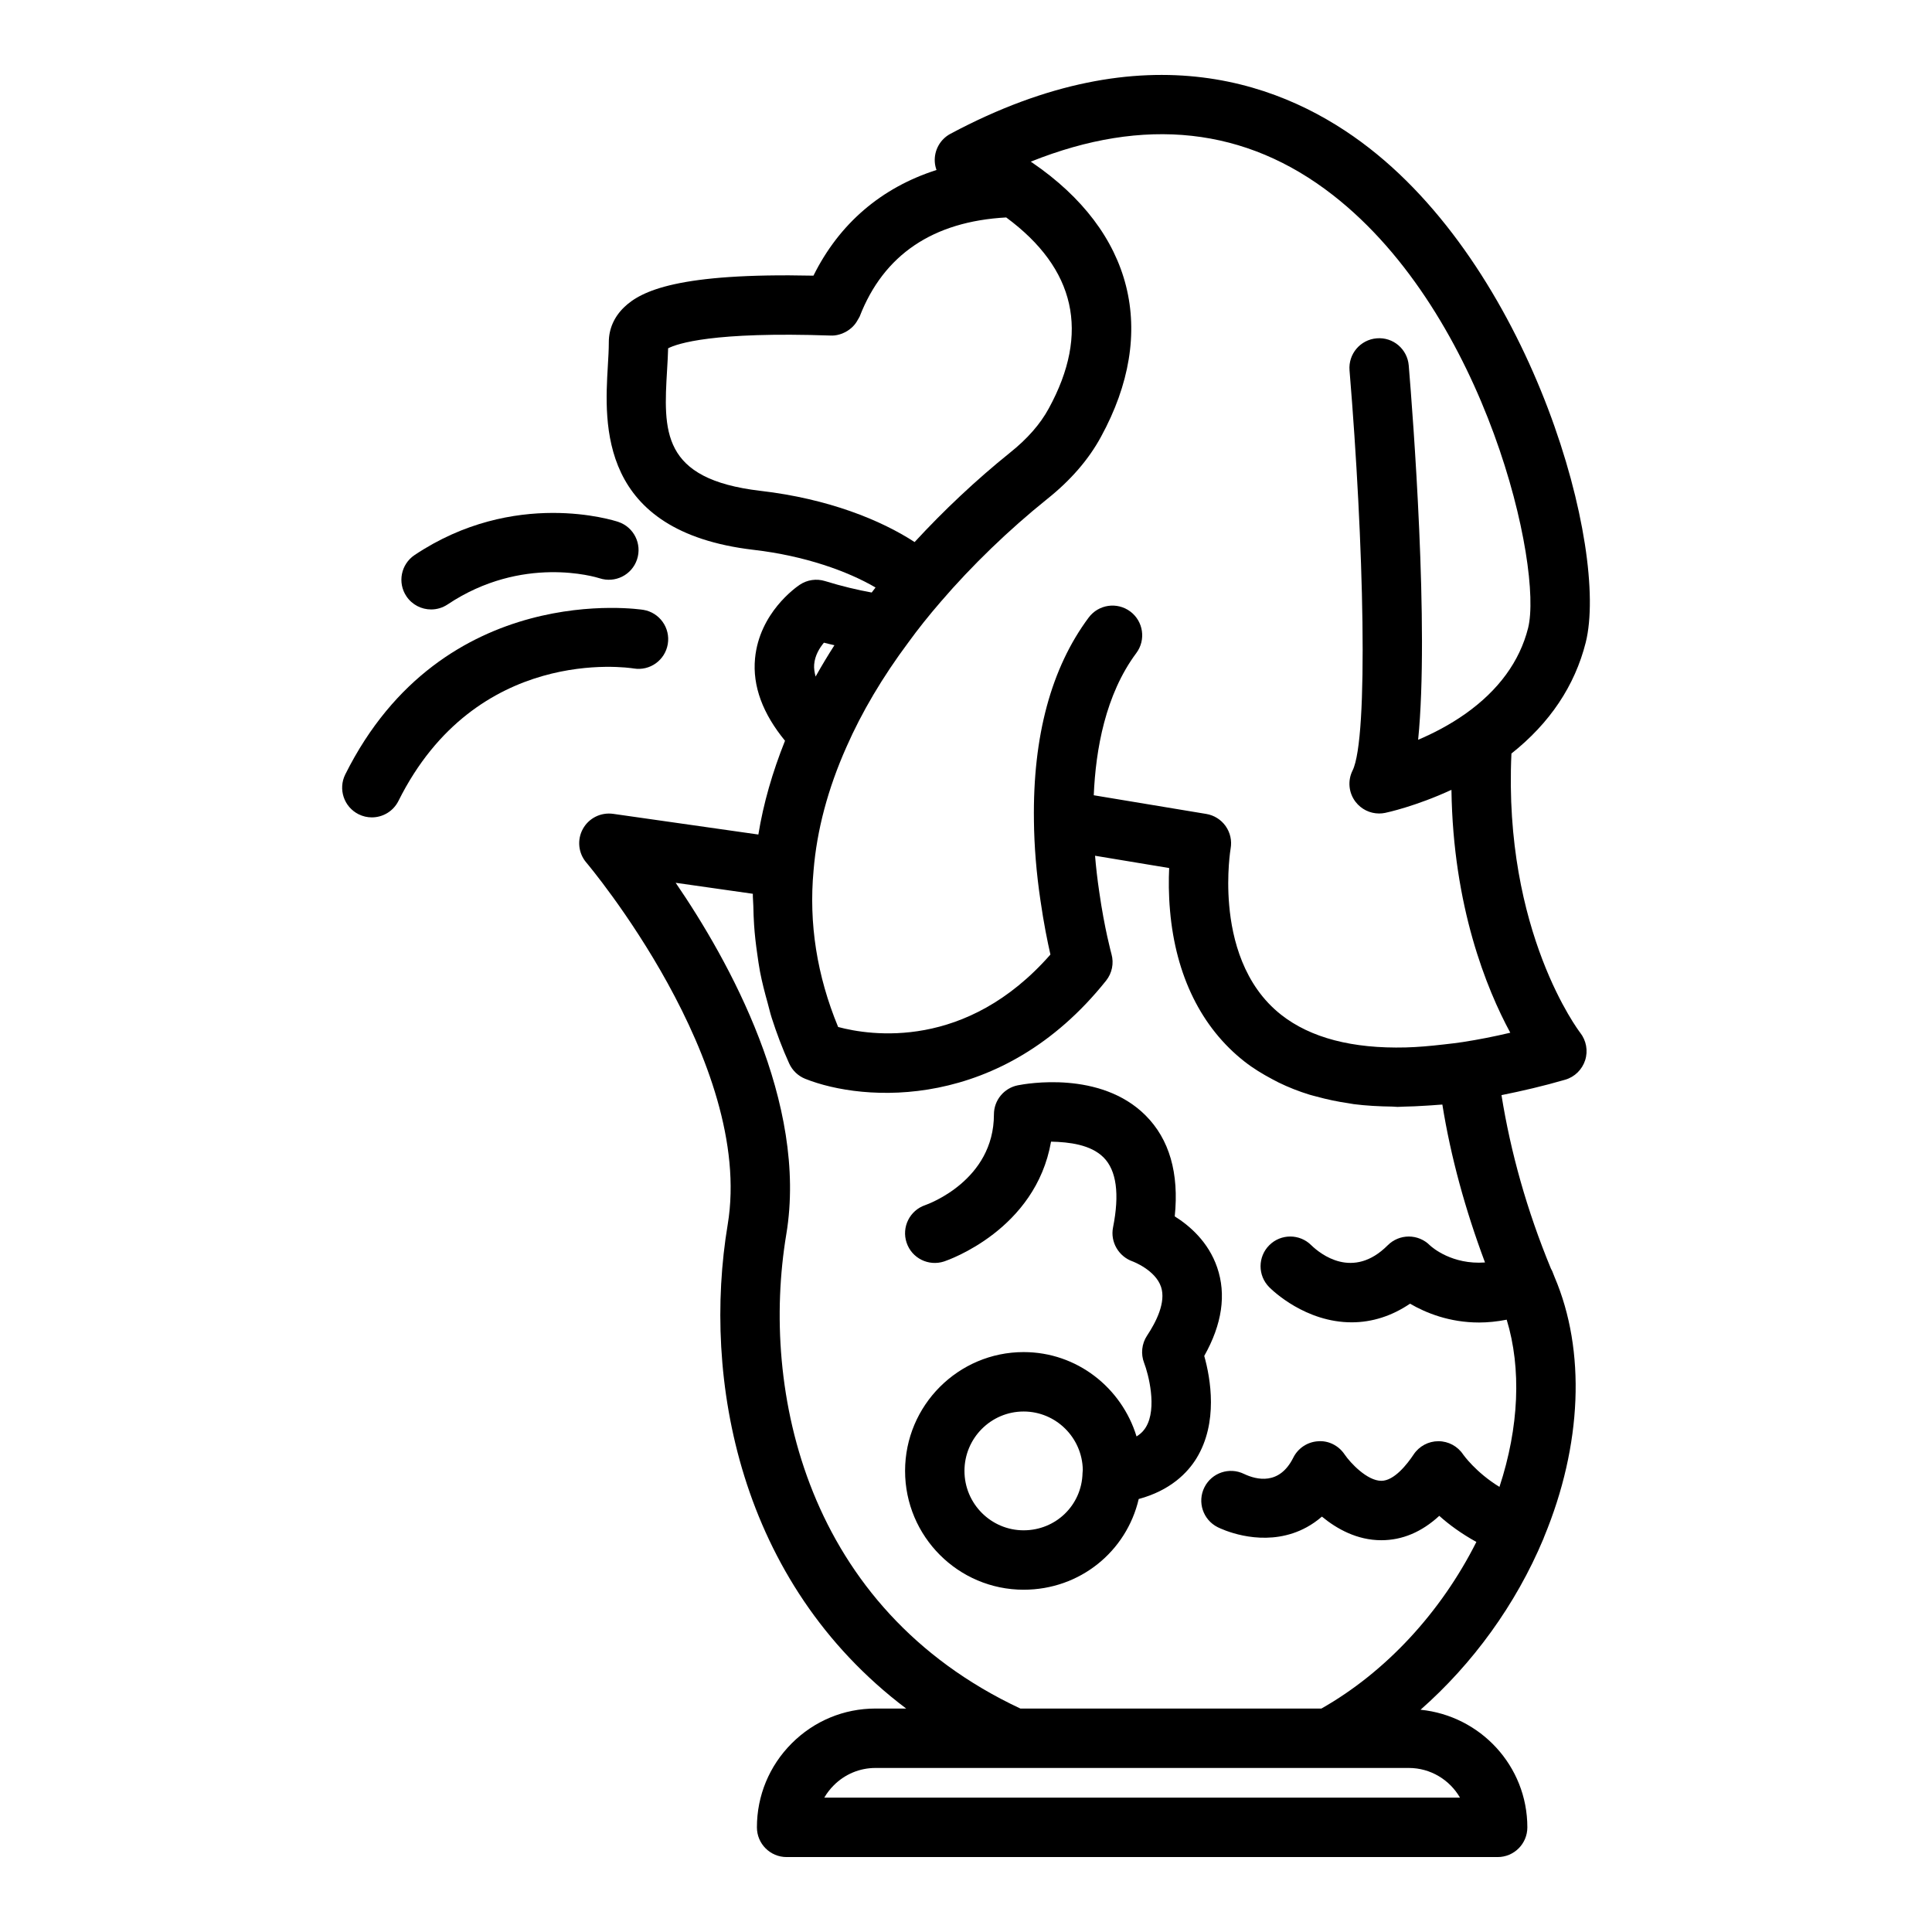 <?xml version="1.0" encoding="UTF-8"?>
<!-- Uploaded to: SVG Repo, www.svgrepo.com, Generator: SVG Repo Mixer Tools -->
<svg fill="#000000" width="800px" height="800px" version="1.1" viewBox="144 144 512 512" xmlns="http://www.w3.org/2000/svg">
 <g>
  <path d="m544.54 343.7c10.176-8.062 16.793-17.945 19.695-29.438 6.168-24.738-13.805-97.066-57.332-130.99-21.938-17.102-59.004-31.629-111.04-3.805-2.723 1.457-4.332 4.375-4.133 7.457 0.047 0.738 0.211 1.453 0.453 2.129-14.621 4.664-25.781 14.223-32.609 28-35.758-0.781-45.668 4.016-50.184 8.379-2.648 2.555-4.047 5.746-4.047 9.23 0 1.953-0.129 4.09-0.262 6.34-0.902 15.34-2.582 43.891 38.629 48.711 13.602 1.578 24.957 5.672 32.316 9.98-0.355 0.453-0.668 0.887-1.016 1.332-3.742-0.688-7.777-1.617-12.367-3.035-2.262-0.699-4.731-0.344-6.699 0.977-1.09 0.73-10.68 7.465-11.848 19.496-0.715 7.383 2.082 14.703 7.941 21.844-3.324 8.305-5.727 16.621-7.062 24.852l-38.5-5.484c-3.273-0.441-6.426 1.137-8.008 4-1.574 2.867-1.215 6.414 0.91 8.906 0.445 0.523 44.621 52.922 37.473 95.93-6.769 40.582 2.836 94.723 47.293 128.27h-8.121c-8.387 0-16.277 3.281-22.223 9.242-5.934 5.949-9.207 13.852-9.207 22.246 0 4.348 3.523 7.871 7.871 7.871h188.43c4.348 0 7.871-3.523 7.871-7.871 0-16.293-12.457-29.578-28.305-31.172 13.793-12.148 25.215-27.777 32.559-45.293 0.066-0.164 0.113-0.324 0.18-0.488 0.004-0.012 0.016-0.023 0.02-0.035 0.004-0.008 0-0.016 0.004-0.023 10.055-24.266 11.082-49.312 2.766-68.801-0.062-0.137-0.258-0.684-0.324-0.82-0.168-0.512-0.391-0.996-0.656-1.449-6.367-15.418-10.676-30.832-13.098-45.969 5.484-1.105 11.086-2.398 16.891-4.09 2.512-0.73 4.481-2.672 5.281-5.16 0.801-2.488 0.305-5.219-1.309-7.281-0.203-0.266-20.418-26.672-18.227-73.984zm-223.75-101.77c0.117-1.965 0.227-3.852 0.27-5.629 2.434-1.246 11.855-4.461 43.145-3.375 0.043 0 0.078-0.02 0.117-0.02 0.051 0 0.102 0.027 0.156 0.027 0.949 0 1.859-0.223 2.734-0.551 0.059-0.023 0.109-0.055 0.164-0.078 0.824-0.332 1.566-0.805 2.242-1.395 0.121-0.105 0.234-0.207 0.348-0.32 0.551-0.543 1.008-1.168 1.383-1.879 0.098-0.18 0.219-0.332 0.301-0.52 0.047-0.105 0.125-0.18 0.164-0.289 6.363-16.434 19.473-25.211 38.84-26.277 18.375 13.562 22.258 30.555 11.277 50.625-2.234 4.125-5.676 8.055-10.254 11.703-8.992 7.231-17.598 15.344-25.293 23.699-8.902-5.793-22.793-11.477-40.859-13.574-26.441-3.094-25.688-15.918-24.734-32.148zm41.559 72.387c0.969 0.27 1.84 0.438 2.781 0.676-1.773 2.758-3.43 5.527-4.984 8.301-0.285-1.066-0.477-2.144-0.383-3.211 0.195-2.371 1.414-4.359 2.586-5.766zm168.57 306.08h-168.48c0.684-1.176 1.523-2.273 2.508-3.258 2.969-2.977 6.898-4.613 11.074-4.613h141.32c5.793 0 10.859 3.168 13.578 7.871zm-36.73-23.617h-79.781c-56.781-26.594-68.953-84.172-62.031-125.68 5.801-34.871-15.219-72.551-29.316-93.152l20.449 2.914c-0.02 1.098 0.113 2.191 0.133 3.293 0.027 1.633 0.09 3.262 0.195 4.894 0.168 2.586 0.465 5.168 0.84 7.746 0.227 1.566 0.43 3.129 0.73 4.691 0.535 2.781 1.254 5.547 2.027 8.312 0.367 1.316 0.656 2.641 1.078 3.953 1.305 4.055 2.812 8.09 4.633 12.09 0.84 1.844 2.356 3.297 4.238 4.051 15.445 6.191 52.012 8.734 79.746-26.016 1.574-1.977 2.106-4.594 1.426-7.027-0.016-0.066-1.852-6.711-3.246-16.516-0.48-3.234-0.852-6.422-1.109-9.551l19.641 3.258c-0.145 3.144-0.152 7.027 0.227 11.277 1.492 17.215 8.32 31.059 19.758 40.023 2.273 1.785 4.777 3.297 7.387 4.684 0.543 0.289 1.078 0.586 1.637 0.855 2.578 1.254 5.301 2.34 8.188 3.223 0.598 0.184 1.227 0.328 1.832 0.492 2.711 0.746 5.539 1.352 8.508 1.781 0.477 0.07 0.926 0.176 1.41 0.238 3.258 0.414 6.703 0.598 10.258 0.645 0.453 0.008 0.855 0.082 1.312 0.082 0.57 0 1.195-0.066 1.777-0.074 1.809-0.027 3.668-0.117 5.551-0.238 1.098-0.07 2.176-0.121 3.297-0.223 0.426-0.039 0.828-0.043 1.258-0.086 2.215 13.824 6.059 27.84 11.301 41.848-8.684 0.633-13.977-3.945-14.625-4.562-1.477-1.48-3.484-2.312-5.574-2.312-2.09 0-4.098 0.836-5.574 2.312-9.227 9.258-17.871 2.312-20.258 0-3.07-3.078-8.059-3.086-11.133-0.016-3.078 3.07-3.086 8.051-0.016 11.133 0.949 0.953 9.637 9.309 21.855 9.309 5.41 0 10.664-1.691 15.457-4.941 4.184 2.438 10.434 4.988 18.293 4.988 2.305 0 4.754-0.242 7.324-0.746 3.934 12.914 3.285 28.48-1.918 44.312-6.312-3.867-9.602-8.559-9.621-8.586-1.457-2.199-3.918-3.519-6.555-3.523h-0.008c-2.637 0-5.098 1.32-6.555 3.512-1.73 2.598-5.141 6.965-8.539 6.984h-0.027c-3.754 0-8.188-4.723-9.73-6.984-1.559-2.34-4.266-3.727-7.043-3.496-2.805 0.172-5.305 1.828-6.559 4.344-3.684 7.383-9.746 5.875-13.043 4.316-3.883-1.906-8.57-0.328-10.504 3.539-1.949 3.887-0.375 8.617 3.508 10.566 1.02 0.508 10.188 4.863 19.969 1.598 2.254-0.75 4.981-2.07 7.656-4.398 3.93 3.242 9.305 6.258 15.738 6.258 5.562 0 10.703-2.168 15.367-6.461 2.535 2.289 5.871 4.734 9.832 6.918-9.422 18.703-24.023 34.488-41.07 44.152zm37.566-176.64h-0.004c-1.801 0.281-3.508 0.461-5.234 0.66-3.453 0.398-6.816 0.699-9.965 0.781-14.168 0.355-25.23-2.535-33.008-8.637-10-7.844-13.02-20.098-13.793-29.016-0.75-8.41 0.371-15.031 0.379-15.078 0.367-2.07-0.105-4.203-1.32-5.922-1.215-1.723-3.066-2.883-5.144-3.227l-29.809-4.949c0.508-12.078 3.07-26.672 11.277-37.688 2.598-3.484 1.879-8.418-1.605-11.016-3.496-2.598-8.418-1.875-11.016 1.605-9.945 13.348-14.828 31.461-14.512 53.828v0.008 0.02 0.008c0.074 6.75 0.652 13.848 1.723 21.062 0.875 6.129 1.902 11.133 2.648 14.383-22.324 25.457-47.773 21.473-56.258 19.199-5.617-13.574-7.809-27.48-6.516-41.449 0.875-10.711 3.801-21.719 8.707-32.738 4.062-9.242 9.57-18.551 16.441-27.762 2.523-3.484 5.336-7.016 8.621-10.816 8.227-9.574 17.965-18.973 28.145-27.156 6.215-4.949 11.016-10.5 14.25-16.469 15.246-27.871 8.594-54.371-18.25-72.703-0.117-0.082-0.234-0.152-0.355-0.227 30.129-12.074 57.012-9.129 80.062 8.848 40.848 31.832 55.73 98.738 51.742 114.74-2.234 8.852-7.828 16.5-16.613 22.73h-0.004c-4.215 2.984-8.629 5.234-12.527 6.891 2.973-29.578-1.395-86.047-2.488-99.199-0.359-4.332-4.141-7.57-8.5-7.191-4.332 0.359-7.555 4.164-7.191 8.5 3.769 45.352 5.102 97.422 0.801 106.04-1.34 2.691-1.035 5.914 0.801 8.301 1.508 1.965 3.828 3.082 6.246 3.082 0.52 0 1.043-0.051 1.562-0.156 0.457-0.09 8.172-1.754 17.598-6.117 0.426 30.906 9.293 52.723 15.594 64.371-4.289 1.012-8.469 1.836-12.484 2.453z"/>
  <path d="m463.14 503.33c4.731-8.398 5.883-16.277 3.418-23.461-2.305-6.707-7.207-10.992-11.238-13.516 1.176-11.461-1.418-20.453-7.75-26.777-11.961-11.934-31.641-8.398-33.844-7.957-3.676 0.738-6.324 3.965-6.324 7.719 0 17.496-17.449 23.77-18.215 24.035-4.098 1.395-6.305 5.84-4.926 9.949 1.371 4.125 5.832 6.336 9.961 4.969 1.078-0.359 24.242-8.379 28.316-31.742 4.824 0.102 10.52 0.789 13.906 4.168 3.445 3.441 4.289 9.691 2.523 18.57-0.766 3.836 1.473 7.676 5.16 8.988 0.059 0.02 6.066 2.266 7.566 6.773 1.344 4.035-1.277 9.25-3.711 12.91-1.418 2.133-1.699 4.856-0.773 7.242 1.098 2.824 3.539 12.02 0.445 17.047-0.297 0.484-0.93 1.477-2.457 2.426-3.934-12.891-15.781-22.355-29.918-22.355-17.328 0-31.422 14.125-31.422 31.488 0 17.363 14.094 31.488 31.422 31.488 14.918 0 27.25-10.145 30.496-24.039 8.371-2.266 12.949-6.922 15.336-10.836 5.738-9.43 3.723-21.047 2.027-27.09zm-47.867 46.219c-8.645 0-15.68-7.062-15.68-15.742 0-8.684 7.035-15.742 15.68-15.742 8.551 0 15.523 6.906 15.68 15.453-0.039 0.293-0.062 0.59-0.07 0.883-0.211 8.488-7.07 15.148-15.609 15.148z"/>
  <path d="m258.25 305.51c1.504 0 3.019-0.43 4.367-1.324 19.793-13.227 39.309-7.25 40.27-6.941 4.133 1.355 8.559-0.867 9.93-4.981 1.379-4.125-0.844-8.582-4.969-9.961-1.102-0.367-27.512-8.895-53.977 8.789-3.613 2.418-4.586 7.309-2.172 10.922 1.516 2.269 4.012 3.496 6.551 3.496z"/>
  <path d="m311.94 321.15c4.289 0.715 8.32-2.195 9.031-6.469 0.715-4.289-2.18-8.348-6.465-9.062-0.547-0.094-53.148-8.234-79.004 43.609-1.941 3.891-0.359 8.617 3.531 10.559 1.129 0.562 2.324 0.828 3.504 0.828 2.891 0 5.672-1.594 7.055-4.359 20.562-41.234 60.645-35.379 62.348-35.105z"/>
 </g>
</svg>